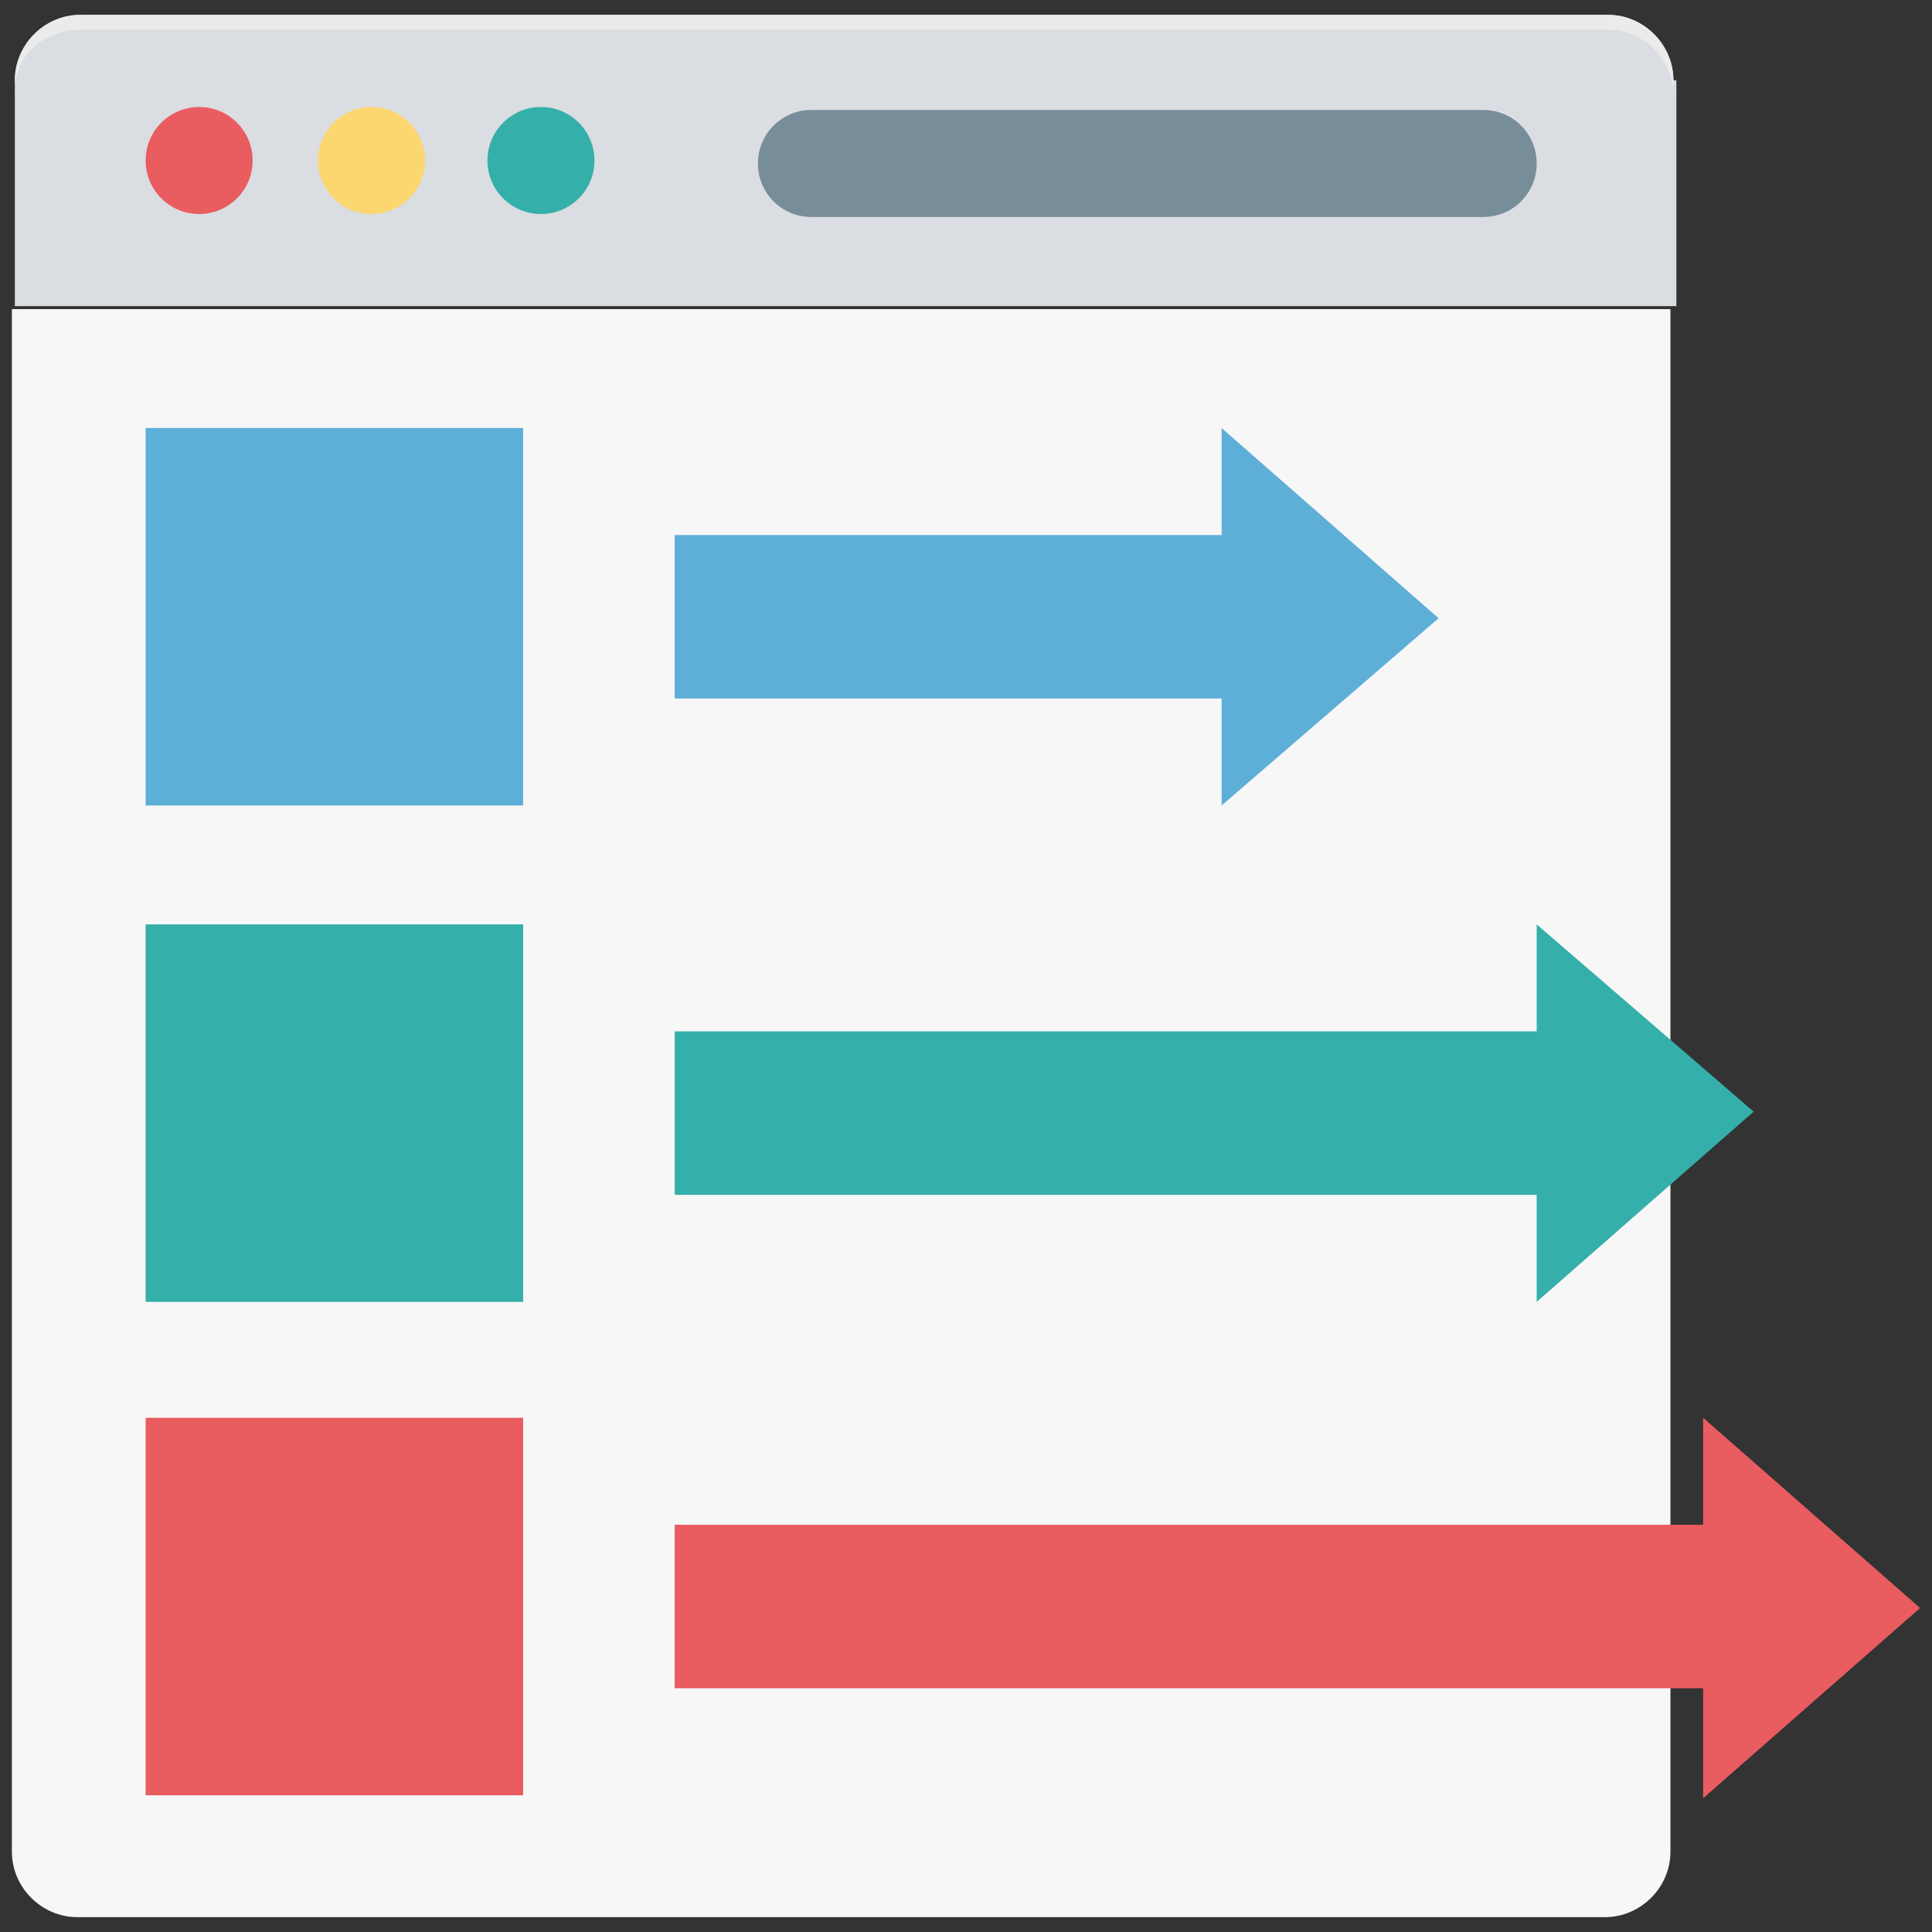 <svg xmlns="http://www.w3.org/2000/svg" id="Layer_1" height="512" viewBox="0 0 65 65" width="512"><rect x="0" y="0" width="65" height="65" fill="#333333" stroke="none"/><g><path d="m.4 10.4v51.9c0 1.2 1 2.2 2.2 2.2h51.4c1.2 0 2.2-1 2.2-2.2v-51.9z" fill="#f7f7f7"></path><path d="m56.3 2.7c0-1.2-1-2.2-2.2-2.2h-51.4c-1.2 0-2.2 1-2.2 2.2v7.6h55.9v-7.6z" fill="#dadde1"></path><path d="m54.1.5h-51.4c-1.2 0-2.2 1-2.2 2.2v.5c-.1-1.2.9-2.2 2.2-2.2h51.4c1.2 0 2.2 1 2.2 2.2v-.5c0-1.2-1-2.2-2.2-2.2z" fill="#ebebeb"></path><circle cx="6.7" cy="5.4" fill="#e95c60" r="1.8"></circle><circle cx="12.5" cy="5.4" fill="#fcd66f" r="1.8"></circle><circle cx="18.2" cy="5.4" fill="#34afaa" r="1.8"></circle><path d="m49.9 3.7h-22.6c-1 0-1.8.8-1.8 1.8s.8 1.8 1.8 1.8h22.6c1 0 1.8-.8 1.8-1.8s-.8-1.8-1.8-1.8z" fill="#788d9a"></path><path d="m48.4 20.8-7.3-6.4v3.6h-18.4v5.5h18.4v3.6z" fill="#5dafd8"></path><path d="m59 37.4-7.3-6.3v3.6h-29v5.5h29v3.6z" fill="#34afaa"></path><path d="m64.6 54.1-7.3-6.4v3.6h-34.6v5.5h34.6v3.7z" fill="#e95c60"></path><path d="m4.9 14.4h12.7v12.7h-12.7z" fill="#5dafd8"></path><path d="m4.9 31.1h12.7v12.7h-12.7z" fill="#34afaa"></path><path d="m4.9 47.7h12.7v12.7h-12.7z" fill="#e95c60"></path></g></svg>